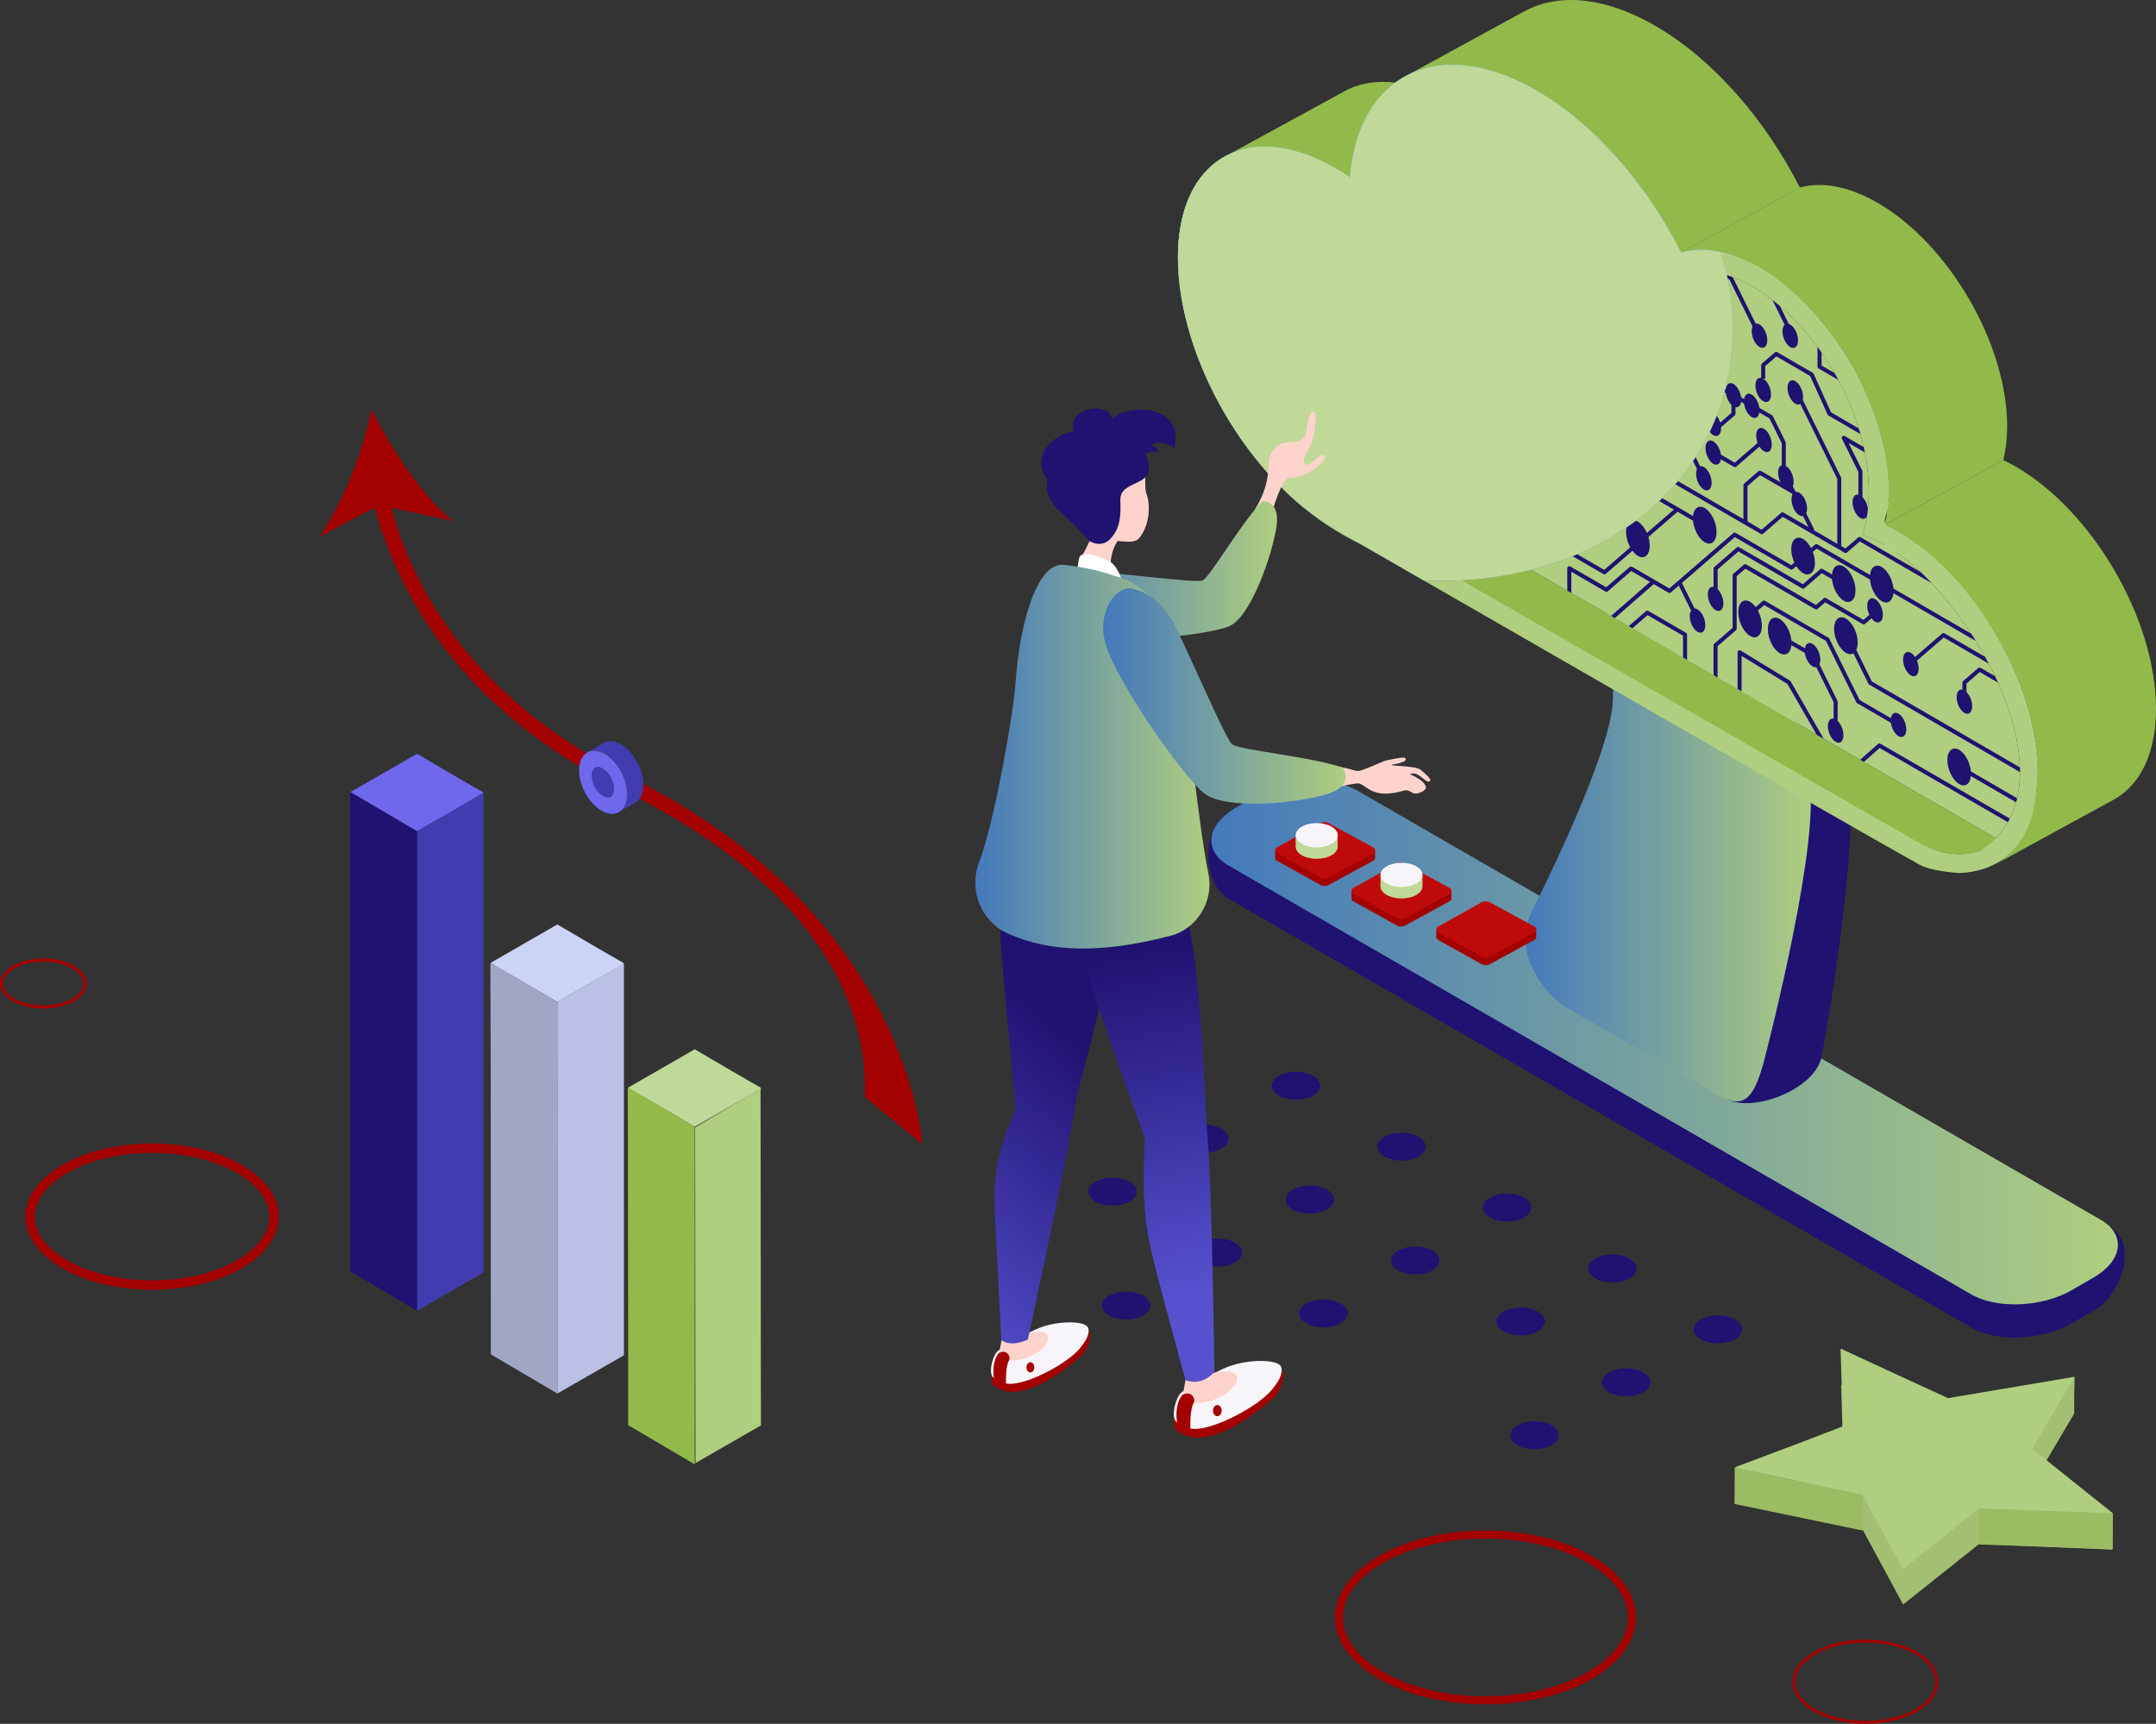<svg xmlns="http://www.w3.org/2000/svg" xmlns:xlink="http://www.w3.org/1999/xlink" id="Layer_2" viewBox="0 0 656.41 524.82"><rect x="0" y="0" width="656.41" height="524.82" fill="#333333" stroke="none"/><defs><style>.cls-1{fill:url(#linear-gradient-2);}.cls-2{fill:#e5ffff;}.cls-3{fill:#fff;}.cls-4{fill:#1f1271;}.cls-5{fill:#f93904;}.cls-6{fill:#c0d898;}.cls-7{fill:url(#linear-gradient-6);}.cls-8{isolation:isolate;}.cls-9{fill:#423cb1;}.cls-10{fill:url(#_Безымянный_градиент_81);}.cls-11{fill:#91ba4a;}.cls-12{fill:#9cbc64;}.cls-13{fill:url(#_Безымянный_градиент_81-2);}.cls-14{fill:#f7f5fa;}.cls-15{fill:#a1a6c4;}.cls-16{fill:#a30000;}.cls-17{fill:url(#linear-gradient-5);}.cls-18{fill:#afce7f;}.cls-19{clip-path:url(#clippath);}.cls-20{fill:#bbc1e4;}.cls-21{fill:#ccd4f5;}.cls-22{fill:#6f67ec;}.cls-23{fill:none;}.cls-24{fill:url(#linear-gradient-7);}.cls-25{fill:#bf0a0a;}.cls-26{fill:url(#_Безымянный_градиент_81-3);}.cls-27{fill:#a3bf71;}.cls-28{fill:url(#linear-gradient-3);}.cls-29{fill:#fdd3cc;}.cls-30{fill:url(#linear-gradient);}.cls-31{fill:url(#_Безымянный_градиент_42);}.cls-32{fill:url(#linear-gradient-4);}</style><linearGradient id="linear-gradient" x1="368.8" y1="317.44" x2="644.8" y2="317.44" gradientUnits="userSpaceOnUse"><stop offset="0" stop-color="#4479bc"></stop><stop offset="1" stop-color="#afce7f"></stop></linearGradient><linearGradient id="linear-gradient-2" x1="464.43" y1="223.75" x2="551.3" y2="223.75" xlink:href="#linear-gradient"></linearGradient><linearGradient id="_&#x411;&#x435;&#x437;&#x44B;&#x43C;&#x44F;&#x43D;&#x43D;&#x44B;&#x439;_&#x433;&#x440;&#x430;&#x434;&#x438;&#x435;&#x43D;&#x442;_81" x1="-2772.49" y1="23.5" x2="-2772.48" y2="23.49" gradientTransform="translate(-2345.12) rotate(-180) scale(1 -1)" gradientUnits="userSpaceOnUse"><stop offset="0" stop-color="#4065a8"></stop><stop offset="1" stop-color="#284075"></stop></linearGradient><linearGradient id="_&#x411;&#x435;&#x437;&#x44B;&#x43C;&#x44F;&#x43D;&#x43D;&#x44B;&#x439;_&#x433;&#x440;&#x430;&#x434;&#x438;&#x435;&#x43D;&#x442;_81-2" x1="-2930.2" y1="73.16" x2="-2927.83" y2="69.05" xlink:href="#_&#x411;&#x435;&#x437;&#x44B;&#x43C;&#x44F;&#x43D;&#x43D;&#x44B;&#x439;_&#x433;&#x440;&#x430;&#x434;&#x438;&#x435;&#x43D;&#x442;_81"></linearGradient><linearGradient id="_&#x411;&#x435;&#x437;&#x44B;&#x43C;&#x44F;&#x43D;&#x43D;&#x44B;&#x439;_&#x433;&#x440;&#x430;&#x434;&#x438;&#x435;&#x43D;&#x442;_81-3" x1="373.79" y1="54.13" x2="372.38" y2="55.14" gradientTransform="matrix(1, 0, 0, 1, 0, 0)" xlink:href="#_&#x411;&#x435;&#x437;&#x44B;&#x43C;&#x44F;&#x43D;&#x43D;&#x44B;&#x439;_&#x433;&#x440;&#x430;&#x434;&#x438;&#x435;&#x43D;&#x442;_81"></linearGradient><clipPath id="clippath"><path class="cls-18" d="M607.65,255.16c-52.75-30.45-183.5-105.95-184.15-106.37-13.52-8.49-26.21-22.25-36-39.1-10.29-17.82-15.99-36.73-15.99-53.27,0-.18,.02-.34,.02-.5-1.48,1.54-2.75,3.39-3.8,5.53,7.33-15.51,26.35-14.32,48.16,2.89,1.41-69.37,68.36-35.01,92.45,18.44,34.02-7.97,69.37,46.21,58.69,80.23,25.14,6.49,64.34,67.84,40.61,92.14Z"></path></clipPath><linearGradient id="_&#x411;&#x435;&#x437;&#x44B;&#x43C;&#x44F;&#x43D;&#x43D;&#x44B;&#x439;_&#x433;&#x440;&#x430;&#x434;&#x438;&#x435;&#x43D;&#x442;_42" x1="429.48" y1="42.18" x2="472.18" y2="189.54" gradientUnits="userSpaceOnUse"><stop offset="0" stop-color="#60bae4"></stop><stop offset="1" stop-color="#4371b0"></stop></linearGradient><linearGradient id="linear-gradient-3" x1="317.74" y1="173.68" x2="388.81" y2="173.68" xlink:href="#linear-gradient"></linearGradient><linearGradient id="linear-gradient-4" x1="283.04" y1="291.23" x2="338.43" y2="207.18" gradientTransform="translate(12.7 73.23) rotate(6.15)" gradientUnits="userSpaceOnUse"><stop offset="0" stop-color="#5751cf"></stop><stop offset="1" stop-color="#1f1271"></stop></linearGradient><linearGradient id="linear-gradient-5" x1="324.96" y1="528.59" x2="320.21" y2="422.95" gradientTransform="translate(-27.11 -87.22) rotate(-7.61)" xlink:href="#linear-gradient-4"></linearGradient><linearGradient id="linear-gradient-6" x1="296.93" y1="230.36" x2="368.25" y2="230.36" xlink:href="#linear-gradient"></linearGradient><linearGradient id="linear-gradient-7" x1="335.87" y1="211.89" x2="409.72" y2="211.89" xlink:href="#linear-gradient"></linearGradient></defs><g id="Layer_1-2"><g><g><path class="cls-4" d="M337.67,394.46c2.88-1.66,7.55-1.66,10.43,0,2.88,1.66,2.88,4.36,0,6.02-2.88,1.66-7.55,1.66-10.43,0-2.88-1.66-2.88-4.36,0-6.02Z"></path><path class="cls-4" d="M305.55,375.91c2.88-1.66,7.55-1.66,10.43,0,2.88,1.66,2.88,4.36,0,6.02-2.88,1.66-7.55,1.66-10.43,0-2.88-1.66-2.88-4.36,0-6.02Z"></path><path class="cls-4" d="M461.96,433.96c2.88-1.66,7.55-1.66,10.43,0,2.88,1.66,2.88,4.36,0,6.02-2.88,1.66-7.55,1.66-10.43,0-2.88-1.66-2.88-4.36,0-6.02Z"></path><path class="cls-4" d="M397.72,396.87c2.88-1.66,7.55-1.66,10.43,0,2.88,1.66,2.88,4.36,0,6.02-2.88,1.66-7.55,1.66-10.43,0-2.88-1.66-2.88-4.36,0-6.02Z"></path><path class="cls-4" d="M365.6,378.33c2.88-1.66,7.55-1.66,10.43,0,2.88,1.66,2.88,4.36,0,6.02-2.88,1.66-7.55,1.66-10.43,0-2.88-1.66-2.88-4.36,0-6.02Z"></path><path class="cls-4" d="M333.49,359.79c2.88-1.66,7.55-1.66,10.43,0,2.88,1.66,2.88,4.36,0,6.02-2.88,1.66-7.55,1.66-10.43,0-2.88-1.66-2.88-4.36,0-6.02Z"></path><path class="cls-4" d="M489.89,417.83c2.88-1.66,7.55-1.66,10.43,0,2.88,1.66,2.88,4.36,0,6.02-2.88,1.66-7.55,1.66-10.43,0-2.88-1.66-2.88-4.36,0-6.02Z"></path><path class="cls-4" d="M457.77,399.29c2.88-1.66,7.55-1.66,10.43,0,2.88,1.66,2.88,4.36,0,6.02-2.88,1.66-7.55,1.66-10.43,0-2.88-1.66-2.88-4.36,0-6.02Z"></path><path class="cls-4" d="M425.66,380.75c2.88-1.66,7.55-1.66,10.43,0,2.88,1.66,2.88,4.36,0,6.02-2.88,1.66-7.55,1.66-10.43,0-2.88-1.66-2.88-4.36,0-6.02Z"></path><path class="cls-4" d="M393.54,362.2c2.88-1.66,7.55-1.66,10.43,0,2.88,1.66,2.88,4.36,0,6.02-2.88,1.66-7.55,1.66-10.43,0-2.88-1.66-2.88-4.36,0-6.02Z"></path><path class="cls-4" d="M361.42,343.66c2.88-1.66,7.55-1.66,10.43,0,2.88,1.66,2.88,4.36,0,6.02-2.88,1.66-7.55,1.66-10.43,0-2.88-1.66-2.88-4.36,0-6.02Z"></path><path class="cls-4" d="M517.82,401.71c2.88-1.66,7.55-1.66,10.43,0,2.88,1.66,2.88,4.36,0,6.02-2.88,1.66-7.55,1.66-10.43,0-2.88-1.66-2.88-4.36,0-6.02Z"></path><path class="cls-4" d="M485.7,383.16c2.88-1.66,7.55-1.66,10.43,0,2.88,1.66,2.88,4.36,0,6.02-2.88,1.66-7.55,1.66-10.43,0-2.88-1.66-2.88-4.36,0-6.02Z"></path><path class="cls-4" d="M453.59,364.62c2.88-1.66,7.55-1.66,10.43,0,2.88,1.66,2.88,4.36,0,6.02-2.88,1.66-7.55,1.66-10.43,0-2.88-1.66-2.88-4.36,0-6.02Z"></path><path class="cls-4" d="M421.47,346.08c2.88-1.66,7.55-1.66,10.43,0,2.88,1.66,2.88,4.36,0,6.02-2.88,1.66-7.55,1.66-10.43,0-2.88-1.66-2.88-4.36,0-6.02Z"></path><path class="cls-4" d="M389.35,327.53c2.88-1.66,7.55-1.66,10.43,0,2.88,1.66,2.88,4.36,0,6.02-2.88,1.66-7.55,1.66-10.43,0-2.88-1.66-2.88-4.36,0-6.02Z"></path></g><g><path class="cls-16" d="M484.65,473.72c-8.95-5.17-20.67-7.75-32.4-7.75v2.44h0c11.82,0,22.89,2.64,31.18,7.42,7.87,4.54,12.2,10.44,12.2,16.59s-4.33,12.05-12.2,16.59c-8.29,4.79-19.36,7.42-31.18,7.42s-22.89-2.64-31.18-7.42c-7.87-4.54-12.2-10.44-12.2-16.59s4.33-12.05,12.2-16.59c8.29-4.79,19.36-7.42,31.18-7.42v-2.44s0,0,0,0c-11.73,0-23.46,2.58-32.4,7.75-17.9,10.33-17.9,27.08,0,37.41,8.95,5.17,20.67,7.75,32.4,7.75s23.46-2.58,32.4-7.75c17.9-10.33,17.9-27.08,0-37.41Z"></path><path class="cls-16" d="M583.66,502.92c-4.34-2.51-10.02-3.76-15.71-3.76v.92c5.77,0,11.19,1.29,15.25,3.63,3.9,2.25,6.05,5.19,6.05,8.28s-2.15,6.02-6.05,8.28c-4.06,2.34-9.48,3.63-15.25,3.63s-11.19-1.29-15.25-3.63c-3.9-2.25-6.05-5.19-6.05-8.28s2.15-6.02,6.05-8.28c4.06-2.34,9.47-3.63,15.25-3.63v-.92s0,0,0,0c-5.68,0-11.37,1.25-15.71,3.76-8.68,5.01-8.68,13.13,0,18.14,4.34,2.5,10.02,3.76,15.71,3.76s11.37-1.25,15.71-3.76c8.68-5.01,8.68-13.13,0-18.14Z"></path></g><g><g><g><path class="cls-4" d="M600.17,404.18l-226.11-130.55c-7.8-4.5-8.73-21.29,.28-26.49l8.56,5.02c9-5.2,22.74-5.77,30.54-1.27l229.39,123.1c7.8,4.5,3.53,19.88-5.47,25.08l-6.65,3.84c-9,5.2-22.74,5.77-30.54,1.27Z"></path><path class="cls-30" d="M600.17,394.08l-226.11-130.55c-7.8-4.5-6.81-12.43,2.19-17.63l6.65-3.84c9-5.2,22.74-5.77,30.54-1.27l226.11,130.55c7.79,4.5,6.81,12.43-2.19,17.63l-6.65,3.84c-9,5.2-22.74,5.77-30.54,1.27Z"></path></g><g><path class="cls-4" d="M525.94,334.73l-32.04-25.92c-8.15-3.94-15.12-14.77-15.07-23.42,0,0,21.92-51.03,22.03-69.86,.13-21.8-21.06-92.68-21.06-92.68,.05-7.64,5.6-10.83,12.8-7.35l21.24,10.26c7.2,3.48,11.52,13.06,14.87,20.72,0,0,31,69.48,34.14,90.82,3.32,22.54-8.31,84.69-8.31,84.69-2.28,9.7-20.46,16.68-28.61,12.74Z"></path><path class="cls-1" d="M523.38,333.55l-46.21-26.68c-4.84-2.8-9.04-8.18-11.38-13.92-2.08-5.11-1.7-10.9,.77-15.84,6.61-13.24,23.21-47.74,24.41-62.75,1.55-19.52-11.14-79.8-13.74-91.86-.44-2.04-.36-4.19,.49-6.09,2.01-4.48,6.82-5.62,12.36-2.42l20.43,11.79c6.58,3.8,9.31,10.21,12.66,19.34,.29,.78,.78,2.79,1.06,3.57,3.33,9.31,25.52,72.02,26.97,91.91,1.66,22.72-14.5,83.85-14.5,83.85-2.75,9.19-5.47,13.62-13.31,9.09Z"></path></g></g><path class="cls-16" d="M467.72,283.34h-2.4l-11.66-6.34c-.83-.45-1.83-.45-2.66,.01l-11.35,6.33h-2.35v1.95h0c.01,.33,.18,.66,.52,.84l13.18,7.35c.82,.46,1.83,.46,2.66,.01l13.53-7.36c.34-.18,.51-.51,.53-.85h0v-1.95Z"></path><path class="cls-25" d="M437.83,283.89l4.86,2.71,8.31,4.64c.82,.46,1.83,.46,2.66,.01l8.72-4.74,3.8-2.07,1.01-.55c.71-.39,.71-1.4,0-1.79l-13.53-7.36c-.83-.45-1.83-.45-2.66,.01l-8.57,4.78-4.61,2.57c-.69,.39-.69,1.39,0,1.77Z"></path><path class="cls-16" d="M441.91,271.58h-2.4l-11.66-6.34c-.83-.45-1.83-.45-2.66,.01l-11.35,6.33h-2.35v1.95h0c.01,.33,.18,.66,.52,.84l13.18,7.35c.82,.46,1.83,.46,2.66,.01l13.53-7.36c.34-.18,.51-.51,.53-.85h0v-1.95Z"></path><path class="cls-25" d="M412.01,272.14l4.86,2.71,8.31,4.64c.82,.46,1.83,.46,2.66,.01l8.72-4.74,3.8-2.07,1.01-.55c.71-.39,.71-1.4,0-1.79l-13.53-7.36c-.83-.45-1.83-.45-2.66,.01l-8.57,4.78-4.61,2.57c-.69,.39-.69,1.39,0,1.77Z"></path><path class="cls-16" d="M418.66,259.24h-2.4l-11.66-6.34c-.83-.45-1.83-.45-2.66,.01l-11.35,6.33h-2.35v1.95h0c.01,.33,.18,.66,.52,.84l13.18,7.35c.82,.46,1.83,.46,2.66,.01l13.53-7.36c.34-.18,.51-.51,.53-.85h0v-1.95Z"></path><path class="cls-25" d="M388.77,259.79l4.86,2.71,8.31,4.64c.82,.46,1.83,.46,2.66,.01l8.72-4.74,3.8-2.07,1.01-.55c.71-.39,.71-1.4,0-1.79l-13.53-7.36c-.83-.45-1.83-.45-2.66,.01l-8.57,4.78-4.61,2.57c-.69,.39-.69,1.39,0,1.77Z"></path></g><g><path class="cls-11" d="M421.18,24.92c-4.01,0-7.7,.81-10.96,2.38l-36.15,19.74c1.96-.95,4.08-1.62,6.33-2,1.5-.26,3.06-.39,4.66-.39,6.47,0,13.77,2.11,21.5,6.58,1.5,.86,2.95,1.8,4.41,2.78,1.16-13.4,6.2-23.26,13.87-28.86-1.24-.16-2.47-.22-3.66-.22Z"></path><path class="cls-11" d="M656.41,215.79c0-27.1-19.15-60.14-42.78-73.78-1.24-.72-2.49-1.36-3.71-1.94l-36.13,19.74c1.22,.57,2.45,1.21,3.71,1.93,23.63,13.65,42.79,46.68,42.79,73.79,0,13.73-4.91,23.3-12.83,27.63l36.38-19.87s.07-.04,.1-.06l.28-.17h-.02c7.55-4.49,12.21-13.91,12.21-27.28Z"></path><path class="cls-11" d="M503.92,7.84C494.72,2.52,486.02,0,478.32,0c-5.36,0-10.24,1.22-14.47,3.57h0s-.13,.07-.13,.07c-.13,.08-.26,.15-.4,.22l-35.14,19.2c.22-.12,.45-.23,.68-.35,3.95-1.96,8.43-2.98,13.31-2.98,2.77,0,5.68,.33,8.69,1,5.36,1.17,11.05,3.44,16.95,6.84,17.73,10.24,33.57,28.67,44.05,49.28l36.13-19.73c-10.47-20.61-26.32-39.03-44.05-49.28Z"></path><path class="cls-10" d="M427.13,23.62h0c.16-.09,.31-.18,.47-.26l-.48,.26Z"></path><path class="cls-11" d="M571.62,61.73c-6.37-3.67-12.38-5.42-17.7-5.42-2.1,0-4.09,.27-5.95,.8l-36.13,19.73c1.86-.53,3.84-.79,5.93-.79,5.33,0,11.34,1.74,17.71,5.42,1.79,1.03,3.56,2.2,5.29,3.45,19.29,14.1,34.18,41.66,34.18,64.61,0,3.78-.41,7.2-1.16,10.28l36.13-19.74c.76-3.07,1.17-6.5,1.17-10.27,0-25.01-17.66-55.48-39.46-68.06Z"></path><path class="cls-13" d="M582.11,69.4c1.21,1.09,2.41,2.23,3.58,3.41-1.16-1.18-2.35-2.32-3.58-3.41Z"></path><path class="cls-2" d="M372.08,48.13l1.99-1.09c-.69,.32-1.35,.69-1.99,1.09Z"></path><path class="cls-26" d="M373.48,54.18c-.69,.53-1.34,1.12-1.96,1.76h0c.6-.66,1.25-1.23,1.96-1.76Z"></path><path class="cls-11" d="M423.49,148.8c-13.52-8.49-26.21-22.25-36-39.1-10.29-17.82-15.99-36.73-15.99-53.27,0-.18,.02-.33,.02-.49-4.62,4.77-7.14,12.51-7.14,22.6,0,13.7,4.72,29.36,13.26,44.13,8.1,13.94,18.63,25.32,29.83,32.38,.65,.39,174.65,100.84,175.48,101.26,1.27,.65,2.55,1.2,3.8,1.67,3.52,1.33,6.86,2.06,9.95,2.06,5.26,0,9.51-2.06,12.5-5.86-.36,.44-.73,.86-1.12,1.25-52.47-30.3-183.94-106.21-184.6-106.62Z"></path><g><path class="cls-2" d="M577.5,168.17c-1.26-.72-2.49-1.36-3.72-1.94,.46-1.85,.77-3.85,.96-5.96,.91,.45,1.82,.93,2.76,1.46,23.62,13.65,42.78,46.68,42.78,73.79,0,1.08-.04,2.13-.1,3.16-1.44-26.45-20-57.42-42.68-70.52Z"></path><path class="cls-2" d="M540.77,91.35c-1.72-1.26-3.49-2.42-5.28-3.45-8.88-5.12-17.06-6.49-23.65-4.62-10.47-20.6-26.32-39.03-44.05-49.28-5.9-3.4-11.59-5.66-16.94-6.84-8.31-1.85-15.8-1.1-22,1.98-9.92,4.88-16.53,15.69-17.88,31.3-1.45-.98-2.91-1.92-4.41-2.78-9.65-5.57-18.64-7.48-26.16-6.19-12.38,2.11-20.79,12.92-21.68,30.37-.06-1.1-.09-2.2-.09-3.29,0-19.31,8.66-31.28,21.77-33.51,7.52-1.3,16.51,.61,26.16,6.18,1.49,.86,2.95,1.8,4.41,2.78,1.35-15.61,7.96-26.41,17.88-31.3,6.2-3.08,13.69-3.83,22-1.98,5.35,1.18,11.05,3.43,16.94,6.83,17.73,10.24,33.58,28.68,44.05,49.28,6.59-1.87,14.77-.5,23.65,4.62,1.79,1.04,3.56,2.19,5.28,3.45,19.29,14.1,34.18,41.65,34.18,64.6,0,1.08-.04,2.13-.11,3.16-1.31-22.25-15.69-47.9-34.07-61.33Z"></path></g><g><path class="cls-5" d="M583.93,256.37s0,0,0,0c.05,.02,.09,.05,.13,.07-.08-.05-.13-.08-.13-.08Z"></path><path class="cls-18" d="M575.01,160.4c-2.95-1.59,.65-4.82-.13-8.11,.34-9.7-1.14-16.8-4.37-26.23-8.06-21.99-29.05-49.81-52.82-49.81-1.94,0-3.89,.18-5.86,.57-11.86-22.48-27.41-41.13-49.04-51.9-6.85-3.38-13.81-5.12-20.31-5.12-16.18,0-29.56,10.8-31.5,34.21-7.94-5.65-18.16-9.39-26.21-9.39-1.56,0-3.03,.14-4.39,.43-41.36,8.42-20.21,94.83,34,120.69,31.25,18.01,145.99,84.05,167.05,95.85,2.41,.87,2.83,3.27,15.08,4.21,43.16-1.89,22.4-83.49-21.5-105.4Zm28.12,98.45c-2.21,.85-4.42,1.18-6.52,1.18-6.95,0-12.63-3.59-12.68-3.66-23-13-175.81-100.95-176.44-101.33-20.25-12.4-39.07-41.75-42.4-67.12-2.96-25.07,5.56-37.37,19.72-37.37,8.69,0,19.5,4.63,31.08,13.78,.56-27.71,11.59-38.87,26.15-38.87,21.91,0,51.83,25.22,66.32,57.33,2.28-.54,4.57-.79,6.85-.79,31.69,0,61.8,49.27,51.83,81.01,26.55,6.86,68.72,74.8,36.09,95.83Z"></path></g><g><path class="cls-18" d="M607.65,255.16c-52.75-30.45-183.5-105.95-184.15-106.37-13.52-8.49-26.21-22.25-36-39.1-10.29-17.82-15.99-36.73-15.99-53.27,0-.18,.02-.34,.02-.5-1.48,1.54-2.75,3.39-3.8,5.53,7.33-15.51,26.35-14.32,48.16,2.89,1.41-69.37,68.36-35.01,92.45,18.44,34.02-7.97,69.37,46.21,58.69,80.23,25.14,6.49,64.34,67.84,40.61,92.14Z"></path><g class="cls-19"><g><path class="cls-4" d="M572.41,123.05l-18.74-10.88c-.19-.11-.31-.31-.31-.53v-12.69h1.23v12.33l18.43,10.7-.61,1.06Z"></path><path class="cls-4" d="M556.35,98.28c0,1.89-1.06,2.81-2.37,2.05-1.31-.76-2.37-2.91-2.37-4.8s1.06-2.81,2.37-2.05c1.31,.76,2.37,2.91,2.37,4.8Z"></path><path class="cls-4" d="M579.63,165.05c0,1.89-1.06,2.81-2.37,2.05-1.31-.76-2.37-2.91-2.37-4.81s1.06-2.81,2.37-2.05c1.31,.76,2.37,2.91,2.37,4.8Z"></path><path class="cls-4" d="M600.45,214.99c0,1.89-1.06,2.81-2.37,2.05-1.31-.76-2.37-2.91-2.37-4.8s1.06-2.81,2.37-2.05c1.31,.76,2.37,2.91,2.37,4.81Z"></path><path class="cls-4" d="M568.76,155.65c0,1.89-1.06,2.81-2.37,2.05-1.31-.76-2.37-2.91-2.37-4.81s1.06-2.81,2.37-2.05c1.31,.76,2.37,2.91,2.37,4.8Z"></path><path class="cls-4" d="M548.96,120.85c0,1.89-1.06,2.81-2.37,2.05-1.31-.76-2.37-2.91-2.37-4.81s1.06-2.81,2.37-2.05c1.31,.76,2.37,2.91,2.37,4.81Z"></path><path class="cls-4" d="M539.19,120.09c0,1.89-1.06,2.81-2.37,2.05-1.31-.76-2.37-2.91-2.37-4.8s1.06-2.81,2.37-2.05c1.31,.76,2.37,2.91,2.37,4.8Z"></path><path class="cls-4" d="M530.14,121.7c0,1.89-1.06,2.81-2.37,2.05-1.3-.76-2.37-2.91-2.37-4.8s1.07-2.81,2.37-2.05c1.31,.76,2.37,2.91,2.37,4.8Z"></path><path class="cls-4" d="M524.7,118.54c0,1.89-1.06,2.81-2.37,2.05-1.31-.76-2.37-2.91-2.37-4.8s1.07-2.81,2.37-2.05c1.31,.76,2.37,2.91,2.37,4.8Z"></path><path class="cls-4" d="M561.25,223.81c0,1.9-1.06,2.81-2.37,2.05-1.31-.76-2.37-2.91-2.37-4.8s1.06-2.81,2.37-2.05c1.31,.76,2.37,2.91,2.37,4.8Z"></path><path class="cls-4" d="M535.69,124.92c0,1.89-1.06,2.81-2.37,2.05-1.31-.76-2.37-2.91-2.37-4.81s1.06-2.81,2.37-2.05c1.31,.76,2.37,2.91,2.37,4.81Z"></path><path class="cls-4" d="M539.42,135.34c0,1.9-1.06,2.81-2.37,2.05-1.31-.76-2.37-2.91-2.37-4.8s1.06-2.81,2.37-2.05c1.31,.76,2.37,2.91,2.37,4.8Z"></path><path class="cls-4" d="M524,139.16c0,1.89-1.06,2.81-2.37,2.05-1.31-.76-2.37-2.91-2.37-4.8s1.06-2.81,2.37-2.05c1.31,.76,2.37,2.91,2.37,4.8Z"></path><path class="cls-4" d="M521.13,146.99c0,1.89-1.06,2.81-2.37,2.05-1.31-.76-2.37-2.91-2.37-4.8s1.06-2.81,2.37-2.05c1.31,.76,2.37,2.91,2.37,4.8Z"></path><path class="cls-4" d="M522.62,161.97c0,2.87-1.61,4.27-3.6,3.11-1.98-1.15-3.6-4.42-3.6-7.29s1.61-4.26,3.6-3.11c1.99,1.15,3.6,4.42,3.6,7.29Z"></path><path class="cls-4" d="M484.99,162.29c0,2.87-1.61,4.27-3.6,3.11-1.99-1.15-3.59-4.42-3.59-7.29s1.61-4.27,3.59-3.11c1.99,1.15,3.6,4.41,3.6,7.29Z"></path><path class="cls-4" d="M502.27,166.12c0,2.87-1.61,4.27-3.6,3.11-1.99-1.15-3.6-4.42-3.6-7.29s1.61-4.26,3.6-3.11c1.98,1.15,3.6,4.42,3.6,7.29Z"></path><path class="cls-4" d="M576.5,179.91c0,2.87-1.61,4.26-3.6,3.11-1.99-1.15-3.6-4.42-3.6-7.29s1.61-4.26,3.6-3.11c1.99,1.15,3.6,4.42,3.6,7.29Z"></path><path class="cls-4" d="M600.09,235.59c0,2.87-1.61,4.27-3.6,3.11-1.98-1.15-3.6-4.42-3.6-7.29s1.61-4.27,3.6-3.11c1.99,1.15,3.6,4.42,3.6,7.29Z"></path><path class="cls-4" d="M565.6,195.63c0,2.87-1.62,4.27-3.6,3.11-1.99-1.15-3.6-4.41-3.6-7.29s1.61-4.26,3.6-3.11c1.99,1.15,3.6,4.42,3.6,7.29Z"></path><path class="cls-4" d="M536.42,190.51c0,2.87-1.61,4.26-3.59,3.11-1.99-1.15-3.6-4.42-3.6-7.29s1.61-4.27,3.6-3.11c1.98,1.15,3.59,4.42,3.59,7.29Z"></path><path class="cls-4" d="M545.44,195.74c0,2.87-1.61,4.27-3.6,3.11-1.98-1.16-3.6-4.42-3.6-7.29s1.62-4.27,3.6-3.11c1.98,1.15,3.6,4.42,3.6,7.29Z"></path><path class="cls-4" d="M552.56,171.38c0,2.87-1.62,4.26-3.6,3.11-1.99-1.15-3.6-4.42-3.6-7.29s1.61-4.26,3.6-3.11c1.98,1.15,3.6,4.42,3.6,7.29Z"></path><path class="cls-4" d="M564.92,179.76c0,2.87-1.61,4.27-3.59,3.11-1.99-1.15-3.6-4.42-3.6-7.29s1.61-4.27,3.6-3.11c1.98,1.15,3.59,4.42,3.59,7.29Z"></path><path class="cls-4" d="M492.63,200.57c0,2.87-1.61,4.26-3.6,3.11-1.99-1.15-3.6-4.42-3.6-7.29s1.61-4.27,3.6-3.11c1.98,1.15,3.6,4.41,3.6,7.29Z"></path><path class="cls-4" d="M519.2,190.31c0,1.89-1.06,2.81-2.38,2.05-1.3-.76-2.37-2.91-2.37-4.8s1.07-2.81,2.37-2.05c1.32,.76,2.38,2.91,2.38,4.81Z"></path><path class="cls-4" d="M524,130.43c0,1.89-1.06,2.81-2.37,2.05-1.31-.76-2.37-2.91-2.37-4.81s1.06-2.81,2.37-2.05c1.31,.76,2.37,2.91,2.37,4.81Z"></path><path class="cls-4" d="M524.7,183.7c0,1.89-1.06,2.81-2.37,2.05-1.31-.76-2.37-2.91-2.37-4.8s1.07-2.81,2.37-2.06c1.31,.76,2.37,2.92,2.37,4.81Z"></path><path class="cls-4" d="M580.38,222.07c0,1.89-1.06,2.81-2.37,2.05-1.31-.76-2.37-2.91-2.37-4.8s1.06-2.81,2.37-2.05c1.31,.76,2.37,2.91,2.37,4.81Z"></path><path class="cls-4" d="M573.25,187.19c0,1.9-1.07,2.81-2.38,2.05-1.31-.76-2.37-2.91-2.37-4.8s1.07-2.81,2.37-2.05c1.31,.76,2.38,2.91,2.38,4.8Z"></path><path class="cls-4" d="M584.15,203.57c0,1.89-1.07,2.81-2.37,2.05-1.31-.76-2.37-2.91-2.37-4.81s1.06-2.81,2.37-2.05c1.31,.76,2.37,2.91,2.37,4.81Z"></path><path class="cls-4" d="M554.21,200.83c0,1.89-1.06,2.81-2.38,2.05-1.31-.76-2.37-2.91-2.37-4.81s1.06-2.81,2.37-2.05c1.31,.76,2.38,2.91,2.38,4.81Z"></path><path class="cls-4" d="M547.43,103.62c0,1.89-1.06,2.81-2.37,2.05-1.31-.76-2.37-2.91-2.37-4.8s1.06-2.81,2.37-2.05c1.31,.76,2.37,2.91,2.37,4.81Z"></path><path class="cls-4" d="M538.06,103.58c0,1.89-1.06,2.81-2.37,2.05-1.31-.76-2.37-2.91-2.37-4.81s1.06-2.81,2.37-2.05c1.31,.76,2.37,2.91,2.37,4.81Z"></path><path class="cls-4" d="M588.46,144.94l-31.79-18.45c-.11-.07-.2-.16-.25-.28l-5.3-11.74-10.28-5.97-3.41,2.95v3.83h-1.23v-4.11c0-.18,.08-.35,.22-.46l3.95-3.42c.2-.17,.49-.2,.71-.07l10.83,6.29c.12,.06,.2,.16,.26,.28l5.29,11.74,31.61,18.35-.61,1.07Z"></path><path class="cls-4" d="M544.21,100.63l-6-12.17-22.37-12.98,.62-1.06,22.54,13.08c.1,.06,.19,.15,.24,.26l6.09,12.33-1.11,.54Z"></path><path class="cls-4" d="M534.01,100.25l-7.47-15.13-12.02-6.97,.62-1.07,12.18,7.07c.11,.06,.19,.15,.24,.26l7.55,15.3-1.1,.54Z"></path><path class="cls-4" d="M532.03,159.12h-1.23v-11.43c0-.18,.08-.35,.21-.46l4.39-3.79c.2-.17,.48-.2,.71-.07l10.49,6.09-.61,1.06-10.12-5.87-3.84,3.32v11.15Z"></path><path class="cls-4" d="M567.04,152.81h-1.23v-9.11l-5-10.12c-.12-.24-.07-.54,.13-.72,.2-.18,.49-.21,.73-.08l23.65,13.72-.62,1.06-21.88-12.7,4.16,8.43c.04,.09,.06,.18,.06,.27v9.26Z"></path><path class="cls-4" d="M598.69,211.73h-1.23v-3.9c0-.18,.07-.35,.21-.47l4.6-3.98c.2-.17,.48-.2,.71-.07l10.32,5.99-.62,1.06-9.93-5.77-4.05,3.51v3.62Z"></path><path class="cls-4" d="M604.35,186.97l-38.13-22.13-3.9,3.37c-.19,.17-.48,.2-.71,.07l-18.86-10.94-5.94,5.14c-.2,.17-.49,.2-.71,.07l-54.08-31.38,.62-1.06,53.7,31.16,5.94-5.14c.2-.17,.49-.2,.71-.07l18.86,10.94,3.9-3.37c.2-.17,.49-.2,.71-.07l38.51,22.35-.62,1.06Z"></path><path class="cls-4" d="M560.6,166.62h-1.23v-20.83l-11.68-23.66,1.1-.55,11.74,23.79c.04,.09,.06,.18,.06,.27v20.97Z"></path><path class="cls-4" d="M522.94,114.59h-1.23v-6.09l-6.85-13.87,1.11-.55,6.91,14c.04,.09,.06,.18,.06,.27v6.23Z"></path><path class="cls-4" d="M559.49,219.87h-1.23v-6.09l-6.85-13.87,1.1-.54,6.91,13.99c.04,.08,.06,.18,.06,.27v6.23Z"></path><path class="cls-4" d="M551.28,161.83l-8.74-17.72c-.04-.09-.06-.18-.06-.27v-8.86l-3.75-7.59-29.88-17.34,.61-1.06,30.05,17.44c.1,.06,.19,.15,.24,.26l3.89,7.89c.04,.09,.06,.18,.06,.27v8.86l8.69,17.59-1.11,.54Z"></path><path class="cls-4" d="M528.22,142.22c-.11,0-.22-.03-.31-.08l-5.99-3.47,.62-1.07,5.61,3.26,8.5-7.36,.8,.93-8.84,7.64c-.12,.1-.26,.15-.4,.15Z"></path><path class="cls-4" d="M523.01,130.9l-.8-.93,4.94-4.27v-5.03h1.23v5.31c0,.18-.08,.35-.22,.47l-5.15,4.45Z"></path><rect class="cls-4" x="510.17" y="113.67" width="1.23" height="31.63" transform="translate(-4.55 239.48) rotate(-26.27)"></rect><rect class="cls-4" x="513.02" y="176.86" width="1.23" height="10.22" transform="translate(-27.46 246.44) rotate(-26.3)"></rect><path class="cls-4" d="M516.58,159.18l-25.91-15.04-8.67,7.5v6.35h-1.23v-6.63c0-.18,.08-.35,.21-.47l9.21-7.97c.2-.17,.48-.2,.71-.07l26.29,15.26-.62,1.06Z"></path><path class="cls-4" d="M489.64,196.27h-1.23v-6.63c0-.18,.08-.35,.21-.46l14.63-12.79,.81,.93-14.42,12.6v6.35Z"></path><path class="cls-4" d="M488.48,174.86c-.11,0-.22-.03-.31-.08l-13.9-8.07-5.74,4.97-.8-.93,6.07-5.25c.2-.17,.48-.2,.71-.07l13.9,8.07,22.03-19.06,.8,.93-22.36,19.35c-.11,.1-.26,.15-.4,.15Z"></path><path class="cls-4" d="M606.74,198.17l-53.67-31.15-7.23,6.26c-.19,.17-.48,.2-.71,.07l-16.94-9.83-19.48,16.85c-.19,.18-.48,.2-.71,.07l-11.36-6.6-7.14,6.18c-.2,.17-.49,.2-.71,.07l-10.39-6.03v8.88h-1.23v-9.95c0-.22,.12-.42,.31-.53,.2-.11,.43-.11,.62,0l10.93,6.34,7.14-6.18c.2-.17,.49-.2,.71-.07l11.36,6.6,19.48-16.85c.19-.17,.48-.2,.71-.07l16.94,9.83,7.23-6.26c.2-.17,.49-.19,.71-.06l54.05,31.37-.62,1.06Z"></path><path class="cls-4" d="M522.94,179.8h-1.23v-6.74c0-.18,.08-.35,.22-.46l6.86-5.93c.2-.17,.49-.2,.71-.06l19.39,11.25,5.28-4.56c.2-.17,.49-.2,.71-.07l5.82,3.38-.62,1.06-5.44-3.16-5.28,4.56c-.2,.17-.48,.2-.71,.07l-19.39-11.25-6.31,5.46v6.46Z"></path><path class="cls-4" d="M522.94,212.89h-1.23v-16.46c0-.18,.08-.35,.22-.47l5.59-4.83v-15.99c0-.18,.08-.35,.21-.46l3.19-2.76c.2-.17,.49-.2,.71-.07l21.25,12.33,2.34-2.02c.2-.17,.48-.2,.71-.06l11.42,6.63,2.49-2.15,.8,.93-2.82,2.44c-.2,.17-.48,.2-.71,.06l-11.43-6.63-2.34,2.02c-.2,.17-.48,.2-.71,.06l-21.25-12.33-2.64,2.29v15.99c0,.18-.08,.35-.22,.47l-5.59,4.83v16.18Z"></path><path class="cls-4" d="M609.51,204.38l-17.74-10.29-9.78,8.46-.8-.93,10.11-8.74c.19-.17,.48-.2,.71-.07l18.12,10.51-.61,1.06Z"></path><polygon class="cls-4" points="617.85 246.61 597.92 235.04 598.53 233.98 618.47 245.54 617.85 246.61"></polygon><path class="cls-4" d="M621.28,238.71l-52.18-30.28c-.1-.06-.19-.15-.24-.26l-5.79-11.73,1.11-.54,5.71,11.56,52.01,30.19-.61,1.06Z"></path><path class="cls-4" d="M576.2,220.34l-10.79-6.26c-.11-.06-.19-.15-.24-.26l-9.23-18.69-18.82-10.92-2.14,1.85-.8-.93,2.46-2.13c.2-.17,.49-.2,.71-.07l19.36,11.24c.1,.06,.19,.15,.24,.26l9.22,18.69,10.63,6.17-.62,1.06Z"></path><rect class="cls-4" x="546.77" y="193.72" width="1.23" height="6.31" transform="translate(102.19 571.29) rotate(-59.85)"></rect><path class="cls-4" d="M616.59,253.36l-44.32-25.64-8.63,7.64-.82-.92,8.95-7.94c.2-.17,.49-.21,.72-.07l44.71,25.86-.61,1.07Z"></path><path class="cls-4" d="M513.64,202.19h-1.23v-8.65l-10.8-6.27-6.66,5.77-.81-.93,7-6.05c.2-.17,.48-.2,.71-.06l11.48,6.67c.19,.11,.31,.31,.31,.53v9Z"></path><path class="cls-4" d="M546.09,146.67c0,1.89-1.06,2.81-2.37,2.05-1.31-.76-2.37-2.91-2.37-4.81s1.06-2.81,2.37-2.05c1.31,.76,2.37,2.91,2.37,4.81Z"></path><path class="cls-4" d="M550.18,154.82c0,1.89-1.07,2.81-2.37,2.05-1.31-.76-2.37-2.91-2.37-4.81s1.06-2.81,2.37-2.05c1.31,.76,2.37,2.91,2.37,4.81Z"></path><path class="cls-4" d="M556.36,229.34l-12.16-21.11-13.95-8.54v11.66h-1.23v-12.76c0-.22,.12-.43,.32-.54,.19-.11,.43-.1,.62,.01l15.02,9.19c.08,.05,.16,.13,.21,.22l12.24,21.24-1.07,.61Z"></path></g></g></g><path class="cls-31" d="M521.86,128.53c-13.67,32.17-49,49.91-88.39,48.19-16.02-9.22-26.68-15.37-26.91-15.5-26.47-15.26-47.93-52.28-47.93-82.68,0-19.3,8.65-31.26,21.78-33.5,7.5-1.3,16.49,.6,26.16,6.17,1.48,.89,2.94,1.8,4.4,2.79,1.35-15.6,7.97-26.41,17.87-31.29,6.2-3.07,13.7-3.83,22.01-1.98,5.34,1.17,11.05,3.44,16.93,6.83,17.74,10.26,33.58,28.68,44.05,49.29,3.62-1.02,7.71-1.07,12.11-.08,5.24,17.25,4.92,35.25-2.08,51.76Z"></path><path class="cls-6" d="M523.96,76.77c-2.14-.48-4.2-.71-6.17-.71-2.1,0-4.09,.26-5.95,.78-6.1-11.98-13.99-23.22-23.04-32.51-6.47-6.74-13.58-12.47-21.01-16.77-5.88-3.37-11.58-5.66-16.92-6.81-3.02-.67-5.93-1-8.71-1-4.88,0-9.35,1.01-13.3,2.97-9.91,4.87-16.53,15.69-17.88,31.28-1.45-.98-2.93-1.89-4.4-2.78-7.73-4.46-15.01-6.57-21.46-6.57-1.62,0-3.19,.13-4.71,.39-13.11,2.24-21.76,14.19-21.76,33.5,0,30.4,21.47,67.42,47.93,82.69,.17,.1,6.42,3.69,16.48,9.47,3.12,1.82,6.64,3.84,10.43,6.03,1.75,.08,3.49,.11,5.23,.11,37.27,0,70.1-17.56,83.16-48.3,7.01-16.53,7.31-34.53,2.09-51.77Z"></path></g><g><path class="cls-29" d="M398.99,135.52c-1.3,2.94-2.77,4.72-1.77,5.66,1.42,1.33,4.71-3.34,5.88-2.61,2.15,1.34-5.9,7.14-10.38,6.89-3.33-.19-7.44,17.53-8.88,24.26-.31,1.44-1.67,2.39-3.13,2.19l-4.85-.66c-1.3-.18-2.07-1.56-1.52-2.75,.79-1.71,2.05-4.21,3.79-7.09,2.86-4.73,7.46-10.27,7.96-17.94,.14-2.16-.09-6.55,4.16-8.45,2-.89,6.5,.66,7.34-3.37,.71-3.46,1.12-7.01,2.63-6.12,.94,.55,.09,7.05-1.21,10Z"></path><path class="cls-28" d="M384.3,152.65s5.55-.6,4.33,7.72c-1.23,8.32-7.7,27.35-14.37,30.27-6.67,2.92-37.19,5.77-46.42,2.9-8.34-2.59-11.73-11.02-9.37-14.24,2.36-3.23,6.11-5.11,11.33-5.38,5.22-.27,34.12,3.76,36.34,2.79,2.22-.97,11.98-17.89,18.15-24.05Z"></path><g><g><g><path class="cls-16" d="M304.18,411.02c-1.41,1.38-3.2,9.03-1.93,10.43,.74,.81,1.76,1.29,2.78,1.69,8.46,3.23,21.49-8.04,23.66-9.92,1.98-1.71,3.99-5.51,2.9-7.89-.9-1.94-25.55,3.88-27.4,5.68Z"></path><path class="cls-14" d="M316.48,404.26c-3.16,1.22-11.4,5.8-12.82,7.17-1.51,1.46-2.68,6.37-1.41,7.77,.74,.81,2.66,1.55,3.7,1.9,4.11,1.37,15.46-3.9,21.1-8.85,1.97-1.72,5.27-5.75,4.18-8.12-.89-1.95-8.76-2.2-14.75,.13Z"></path></g><path class="cls-16" d="M313.7,414.73c-.66,0-1.19,.69-1.19,1.55s.53,1.55,1.19,1.55,1.19-.69,1.19-1.55-.53-1.55-1.19-1.55Z"></path><path class="cls-16" d="M304.1,411.95s-2.21,2.09-1.51,7.57c0,0,.95,1.58,3.68,1.79,0,0-.19-5.55,.99-7.24l.61-1.12-2.37-3.13-1.4,2.12Z"></path></g><path class="cls-29" d="M304.97,407.72c-.25,1.42-.47,2.86-.87,4.23,.7-.4,1.58-.58,2.32-.12,.73,.46,1.1,1.43,.84,2.25,2,.33,4.27-.24,6.13-1.03,5.24-2.23,6.16-5.24,5.68-6.32-1.54-3.39-12.62,1.26-14.09,1Z"></path></g><g><g><g><path class="cls-16" d="M360.11,423.64c-1.55,1.52-3.53,9.98-2.14,11.53,.81,.9,1.94,1.43,3.07,1.86,9.35,3.57,23.74-8.89,26.13-10.96,2.18-1.89,4.41-6.09,3.2-8.71-.99-2.15-28.22,4.29-30.27,6.28Z"></path><path class="cls-14" d="M373.69,416.17c-3.49,1.35-12.6,6.41-14.16,7.92-1.67,1.61-2.96,7.04-1.56,8.59,.81,.89,2.94,1.72,4.09,2.1,4.54,1.52,17.08-4.31,23.31-9.78,2.17-1.9,5.82-6.35,4.62-8.97-.99-2.15-9.68-2.43-16.29,.14Z"></path></g><path class="cls-16" d="M370.63,427.74c-.73,0-1.32,.76-1.32,1.71s.59,1.71,1.32,1.71,1.32-.76,1.32-1.71-.59-1.71-1.32-1.71Z"></path><path class="cls-16" d="M360.01,424.67s-2.44,2.31-1.67,8.36c0,0,1.04,1.75,4.07,1.98,0,0-.21-6.13,1.09-7.99l.67-1.23-2.62-3.46-1.55,2.35Z"></path></g><path class="cls-29" d="M360.97,419.99c-.28,1.57-.52,3.16-.96,4.68,.77-.44,1.75-.64,2.57-.14,.81,.5,1.21,1.58,.92,2.48,2.21,.37,4.72-.27,6.77-1.14,5.79-2.46,6.81-5.79,6.27-6.99-1.7-3.75-13.94,1.39-15.57,1.11Z"></path></g><path class="cls-32" d="M335.22,258.55c-6.96-7.51-14.73-7.24-17.42-5.63-11.12,6.66-13.04,25.23-13.18,31.39-.12,5.55,3.98,44.15,4.56,53.76-1.24,3.38-7.22,13.47-6.34,30.56,.54,10.41,2.01,39.33,2.01,39.33,3.18,2.39,8.08-.14,8.08-.14,0,0,12-54.89,14.54-72.01,2.22-12.34,19.83-64.21,7.74-77.25Z"></path><path class="cls-17" d="M354.53,264.31c-8.7-5.4-17.42,1.22-19.65,3.42-9.21,9.11-6.25,19.16-4.92,25.17,1.09,4.93,18.54,53.55,18.54,53.56-.55,13.93-.52,23.19,1.77,33.35,2.3,10.16,10.68,40.37,10.68,40.37,5.3,2.03,8.78-2.56,8.78-2.56,0,0-.71-58.09-2.31-74.24-1.1-15.42-1.92-72.27-12.89-79.08Z"></path><path class="cls-29" d="M340.24,164.71c2.22,.14,5.24,.69,6.5-.79,3.77-4.45,3.3-11.07,2.33-13.52-.74-1.87-.06-5.69-.71-7.59-.65-1.9-2.57,.08-4.35-.86-1.88-1-4.13-.93-6.24-.62-1.86,.28-3.82,.79-5.12,2.16-.95,1.01-1.44,2.37-1.8,3.71-1.86,6.79-.4,11.86,.87,17.56-.75,1.61-1.56,3.25-2.59,4.92,1.85,2.25,8.15,7.94,10.64,9.42,.42,.25-4.19-6.99,.47-14.38Z"></path><path class="cls-3" d="M337.92,171c-4.69-2.3-6.44-2.43-8.31-2.16-.59,.09-1.04,.67-1.17,1.54l-.46,2.98,13.51,3.36c-.62-2.75-2.4-5.15-3.57-5.72Z"></path><path class="cls-7" d="M344.75,177.43c-2.02-1.26-4.44-1.79-6.7-2.53-4.55-1.49-9.28-2.39-14.03-2.93-8.59-.98-13.7,18.83-14.85,36.1-.63,9.37-6.54,42.8-11.06,54.38-3.3,8.45,.54,18.11,8.83,21.81,13.04,5.83,28.94,6,49.49,.62,8.04-2.1,13.18-10.61,11.51-18.75-3.29-15.99-6.07-48.78-9.37-64.9-1.85-9.03-3.41-17.3-13.81-23.81Z"></path><path class="cls-4" d="M357.48,136.43c3.36-12.55-12.98-14.19-18.81-8.87-1.32-6.01-14.69-2.82-11.53,3.7-6.39,.72-13.63,7.81-8.23,14.69-1.76,6.91,6.17,11.34,8.8,14.55,.58,.71,4.01,4.25,4.01,4.25,0,0,3.52,2.24,6.3-.66,3.24-3.36,3.22-7.57,3.08-11.8-.23-6.9,12.42-3.37,7.65-13.89,.03-.09,.07-.16,.09-.24,.77-.53,1.95-.86,3.8-.58-.29-.97-1.17-1.59-2.19-1.99,2.79-2.35,7.03,.86,7.03,.86Z"></path><g><path class="cls-29" d="M434.15,239.9c-.08-2.4-5-4.19-5-4.19,.8-.05,.92-.49,1.98-.08,1.74,.67,3.12,2.56,3.93,2.32,1.31-.37-.86-2.13-2.52-3.58-1.66-1.44-11.52-1.06-8.16-1.68,.47-.09,4.7-.78,3.34-1.97-.25-.22-2.02,.03-4.61,.57-.48,.1-1.31,.25-1.76,.43-.69,.27-6.73,3.02-7.84,3.01-1.12-.01-2.56-.67-3.67-.86-.43-.07-.85-.16-1.28-.26-.42-.1-.87-.26-1.3-.31-1.46-.33-2.92-.67-4.38-.99-1.61-.36-3.23-.7-4.86-.99-1.6-.29-3.21-.54-4.83-.69-1.43-.13-2.88-.2-4.32-.08-1.13,.09-2.3,.3-3.31,.83-.18,.1-.36,.21-.53,.33-2.46,1.8-5.21,10.2-2.35,10.84,10.39,2.38,23.25-3.37,30.67-4.07,2.58,.13,4.08,4.84,13.03,2.49,1.37-.36,1.97-.7,3.37,.24,1.76,1.2,4.42-.77,4.4-1.32Z"></path><path class="cls-24" d="M408.87,233.73s3.84,5.38-4.87,8.06c-8.71,2.68-30.78,5.06-37.5-.36-6.72-5.42-27.4-35.21-30.08-45.98-2.42-9.73,3.68-17.16,8.17-16.28,4.49,.88,8.5,3.83,11.83,9.02,3.33,5.19,16.45,36.58,18.69,38.39,2.24,1.81,24.22,3.78,33.77,7.16Z"></path></g></g><g><path class="cls-6" d="M431.23,267.21c-1.25-.72-2.89-1.08-4.53-1.08s-3.28,.36-4.53,1.08c-.7,.4-.54,.24-.54,.24l-.29-.85-1.03-.23-.02,2.23v1.32h0c.03,.92,.65,1.83,1.87,2.53,1.25,.72,2.89,1.08,4.53,1.08s3.28-.36,4.53-1.08c1.21-.7,1.83-1.61,1.87-2.53h0v-3.55s-1.18,1.25-1.88,.85Z"></path><path class="cls-14" d="M431.23,263.75c-1.25-.72-2.89-1.08-4.53-1.08s-3.28,.36-4.53,1.08c-2.5,1.44-2.5,3.78,0,5.23,1.25,.72,2.89,1.08,4.53,1.08s3.28-.36,4.53-1.08c2.5-1.44,2.5-3.78,0-5.23Z"></path></g><g><path class="cls-6" d="M405.41,255.14c-1.25-.72-2.89-1.08-4.53-1.08s-3.28,.36-4.53,1.08c-.7,.4-.54,.24-.54,.24l-.29-.85-1.03-.23-.02,2.23v1.32h0c.04,.92,.65,1.83,1.87,2.53,1.25,.72,2.89,1.08,4.53,1.08s3.28-.36,4.53-1.08c1.22-.7,1.83-1.61,1.87-2.53h0v-3.55s-1.18,1.25-1.88,.85Z"></path><path class="cls-14" d="M405.41,251.67c-1.25-.72-2.89-1.08-4.53-1.08s-3.28,.36-4.53,1.08c-2.5,1.44-2.5,3.78,0,5.23,1.25,.72,2.89,1.08,4.53,1.08s3.28-.36,4.53-1.08c2.5-1.44,2.5-3.78,0-5.23Z"></path></g><g><path class="cls-16" d="M73.58,354.65c-7.53-4.35-17.4-6.52-27.28-6.52v2.86c9.81,0,18.99,2.18,25.85,6.14,6.37,3.68,9.87,8.39,9.87,13.27s-3.5,9.6-9.87,13.27c-6.86,3.96-16.04,6.14-25.85,6.14s-18.99-2.18-25.85-6.14c-6.37-3.67-9.87-8.39-9.87-13.27s3.5-9.6,9.87-13.27c6.86-3.96,16.04-6.14,25.85-6.14v-2.86s0,0,0,0c-9.87,0-19.75,2.18-27.28,6.52-15.07,8.7-15.07,22.8,0,31.5,7.53,4.35,17.41,6.52,27.28,6.52s19.75-2.18,27.28-6.52c15.07-8.7,15.07-22.8,0-31.5Z"></path><path class="cls-16" d="M22.53,304.82c5.16-2.98,5.15-7.8,0-10.78-2.58-1.49-5.95-2.23-9.33-2.23-3.38,0-6.76,.74-9.33,2.23-5.16,2.98-5.16,7.8,0,10.78,2.58,1.49,5.95,2.23,9.33,2.23s6.76-.74,9.33-2.23Zm-21.56-5.39c0-1.67,1.2-3.28,3.38-4.54,2.35-1.35,5.49-2.1,8.85-2.1s6.5,.75,8.84,2.1c2.18,1.26,3.38,2.87,3.38,4.54s-1.2,3.29-3.38,4.54c-2.35,1.36-5.49,2.1-8.84,2.1s-6.5-.75-8.85-2.1c-2.18-1.26-3.38-2.87-3.38-4.54Z"></path></g><g><g><g><polygon class="cls-21" points="189.84 293.17 169.7 304.75 149.56 293.34 169.56 281.68 189.84 293.17"></polygon><path class="cls-21" d="M189.96,293.39l-20.27,11.66-20.27-11.94,20.27-11.66,20.27,11.94Zm-39.51-.27l19.24,11.33,19.24-11.07-19.24-11.33-19.24,11.07Z"></path></g><g><polygon class="cls-20" points="189.84 412.38 169.95 423.81 169.82 305.27 189.71 293.39 189.84 412.38"></polygon><path class="cls-20" d="M189.96,412.61l-20.27,11.65v-119.21l20.27-11.66v119.22Zm-.52-118.32l-19.24,11.06v118.02l19.24-11.06v-118.02Z"></path></g><g><polygon class="cls-15" points="169.44 423.81 149.68 412.32 149.3 293.34 169.44 305.05 169.44 423.81"></polygon><path class="cls-15" d="M169.7,424.26l-20.27-11.94v-119.21l20.27,11.94v119.21Zm-.52-118.91l-19.23-11.33v118.01l19.23,11.33v-118.01Z"></path></g></g><g><g><polygon class="cls-22" points="147.12 241.22 126.97 252.81 106.81 241.34 126.85 229.68 147.12 241.22"></polygon><path class="cls-22" d="M147.24,241.42l-20.27,11.66-20.27-11.94,20.27-11.65,20.27,11.94Zm-39.61-.28l19.35,11.39,19.34-11.12-19.34-11.39-19.34,11.12Z"></path></g><g><polygon class="cls-9" points="147.12 387.18 127.2 398.63 127.09 253.28 147 241.42 147.12 387.18"></polygon><path class="cls-9" d="M147.24,387.38l-20.27,11.66V253.08l20.27-11.66v145.95Zm-.47-145.15l-19.33,11.12v144.88l19.33-11.12V242.23Z"></path></g><g><polygon class="cls-4" points="126.71 398.59 106.96 387.1 106.57 241.36 126.71 253.08 126.71 398.59"></polygon><path class="cls-4" d="M126.97,399.03l-20.27-11.93V241.14l20.27,11.94v145.96Zm-.52-145.66l-19.24-11.33v144.76l19.24,11.33V253.37Z"></path></g></g><g><polygon class="cls-6" points="231.67 331.18 211.52 342.77 191.37 331.31 211.4 319.65 231.67 331.18"></polygon><path class="cls-6" d="M231.79,331.38l-20.27,11.66-20.27-11.93,20.27-11.66,20.27,11.93Zm-39.61-.27l19.34,11.39,19.34-11.12-19.35-11.39-19.34,11.13Z"></path></g><g><polygon class="cls-18" points="231.67 433.96 211.75 445.42 211.64 343.24 231.56 331.38 231.67 433.96"></polygon><path class="cls-23" d="M231.79,434.16l-20.27,11.66v-102.78l20.27-11.66v102.78Zm-.47-101.97l-19.34,11.12v101.7l19.34-11.12v-101.7Z"></path></g><g><polygon class="cls-11" points="211.26 445.37 191.51 433.88 191.12 331.33 211.26 343.04 211.26 445.37"></polygon><path class="cls-11" d="M211.52,445.82l-20.27-11.94v-102.77l20.27,11.93v102.78Zm-.52-102.48l-19.24-11.32v101.57l19.24,11.33v-101.58Z"></path></g><path class="cls-16" d="M137.74,158.6l-18.57-4.05c6.48,24.21,24.36,58.1,72.78,82.13,85.05,42.2,88.58,111.37,88.94,111.7l-17.57-14.32c-.38-5.32,6.03-53.91-73.39-93.32-50.41-25.01-68.82-60.56-75.89-86.21l-16.8,8.89c7.7-10.96,13.73-27.76,15.89-38.75,5.08,10.24,14.48,25.43,24.6,33.93Z"></path><g><g class="cls-8"><g><path class="cls-9" d="M185.97,226h.06c.92,.03,1.89,.35,2.89,.93,1.45,.84,2.82,2.17,3.96,3.84,.5,.73,.94,1.52,1.32,2.33,.37,.8,.67,1.64,.9,2.47,.38,1.37,.53,2.69,.46,3.92-.13,2.18-.95,3.81-2.3,4.59l-2.97,1.71c.54-.92,.85-2.07,.93-3.4,.07-1.33-.09-2.71-.48-4.12-.23-.87-.55-1.74-.94-2.57-.39-.85-.85-1.66-1.37-2.43-1.19-1.75-2.63-3.15-4.16-4.03-1.06-.62-2.11-.96-3.33-1.02l3.51-1.99c.41-.16,.86-.24,1.52-.24Z"></path><path class="cls-9" d="M184.34,225.94c.46-.17,.96-.26,1.49-.26,.07,0,.14,0,.22,0,.94,.04,1.97,.35,3.03,.97,1.55,.89,2.94,2.29,4.06,3.94,.51,.75,.96,1.55,1.34,2.38,.38,.82,.69,1.67,.92,2.52,.37,1.35,.54,2.72,.47,4.02-.14,2.37-1.06,4.05-2.46,4.85l-4.97,2.88c1.39-.81,2.32-2.48,2.45-4.85,.07-1.29-.09-2.67-.47-4.02-.23-.85-.54-1.7-.92-2.52-.38-.83-.84-1.63-1.34-2.38-1.12-1.65-2.52-3.05-4.06-3.94-1.07-.62-2.1-.93-3.04-.97-.07,0-.14,0-.21,0-.53,0-1.03,.09-1.49,.27-.2,.07-.4,.17-.58,.27l4.97-2.87c.18-.1,.38-.2,.58-.27Zm.09,3.03c1.58,.91,3.05,2.34,4.27,4.13,.53,.78,1,1.61,1.4,2.47,.4,.86,.72,1.74,.96,2.62,.4,1.45,.56,2.87,.49,4.22-.05,.96-.23,1.82-.52,2.59l2.07-1.2c1.26-.72,2.02-2.26,2.14-4.33,.07-1.19-.08-2.48-.45-3.81-.23-.83-.53-1.65-.88-2.42-.37-.8-.8-1.57-1.29-2.29-1.11-1.63-2.44-2.93-3.86-3.74-.95-.55-1.87-.85-2.74-.89h-.19c-.45,0-.88,.07-1.26,.21-.17,.07-.34,.14-.49,.23l-2.15,1.24c.82,.15,1.65,.47,2.5,.96Z"></path></g><g><path class="cls-22" d="M180.86,228.87c.98,0,2.01,.32,3.09,.94,3.92,2.28,6.9,7.91,6.63,12.56-.18,3.14-1.8,5.09-4.21,5.09-.98,0-2.02-.31-3.09-.94-3.92-2.28-6.9-7.91-6.63-12.56,.18-3.14,1.8-5.09,4.21-5.09Z"></path><path class="cls-22" d="M180.86,228.55c1,0,2.1,.31,3.25,.98,4.03,2.34,7.07,8.09,6.79,12.86-.2,3.41-2.03,5.39-4.53,5.39-1,0-2.1-.32-3.25-.98-4.02-2.33-7.06-8.09-6.79-12.86,.2-3.41,2.03-5.39,4.53-5.39Zm2.58,17.69c1.02,.59,2.01,.89,2.93,.89,2.23,0,3.72-1.83,3.89-4.79,.26-4.54-2.64-10.04-6.47-12.27-1.02-.59-2-.89-2.92-.89-2.23,0-3.72,1.83-3.89,4.79-.26,4.54,2.64,10.05,6.47,12.26Z"></path></g></g><g><path class="cls-9" d="M181.99,233.81c.41,0,.87,.15,1.35,.42,1.95,1.13,3.42,3.92,3.29,6.23-.08,1.29-.63,2.04-1.51,2.06h-.03c-.4,0-.86-.14-1.33-.41-1.95-1.13-3.42-3.93-3.29-6.23,.07-1.29,.63-2.04,1.52-2.06Z"></path><path class="cls-9" d="M181.97,233.49h.01v.64c-.99,.02-1.17,1.24-1.2,1.76-.13,2.16,1.3,4.87,3.13,5.93,.41,.24,.83,.37,1.2,.37,.99-.02,1.17-1.23,1.2-1.76,.12-2.16-1.31-4.88-3.13-5.93-.42-.25-.84-.38-1.19-.38v-.64h0c.47,0,.99,.16,1.51,.46,2.04,1.18,3.59,4.11,3.45,6.52-.08,1.46-.77,2.34-1.83,2.36h-.03c-.46,0-.98-.16-1.5-.46-2.04-1.18-3.59-4.11-3.44-6.52,.08-1.46,.77-2.34,1.82-2.36Z"></path></g></g></g><g><polygon class="cls-27" points="631.54 430.33 593.03 436.8 560.55 421.62 561.22 445.38 528.17 457.68 567.19 465.86 579.42 488.49 602.61 470.02 643.12 471.79 618.55 451.99 631.54 430.33"></polygon><g><polygon class="cls-12" points="528.17 457.68 566.84 465.72 566.99 455.17 528.32 446.9 528.17 457.68"></polygon><path class="cls-12" d="M528.13,457.87l38.89,8.08v-10.97l-38.89-8.08v10.97Zm.38-10.5l38.13,7.92v10.19l-38.13-7.92v-10.19Z"></path></g><g><polygon class="cls-12" points="602.61 470.02 643.06 471.45 643.24 460.86 602.79 459.23 602.61 470.02"></polygon><path class="cls-12" d="M602.6,470.21l40.65,1.44v-10.97l-40.65-1.44v10.98Zm.38-10.58l39.88,1.41v10.21l-39.88-1.41v-10.21Z"></path></g><g><polygon class="cls-27" points="615.32 440.8 622.85 444.62 631.32 430.14 631.63 419.32 618.73 429.15 615.32 440.8"></polygon><path class="cls-27" d="M615.24,440.96l7.69,3.91,8.58-14.73v-10.97l-12.96,9.93-3.31,11.86Zm15.89-21.02v10.1l-8.35,14.33-7.09-3.6,3.19-11.44,12.25-9.38Z"></path></g><g><polygon class="cls-18" points="631.54 419.36 593.03 425.83 560.55 410.65 561.22 434.4 528.17 446.71 567.19 454.89 579.42 477.52 602.61 459.04 643.12 460.82 618.55 441.01 631.54 419.36"></polygon><path class="cls-18" d="M631.51,419.17l-38.4,6.49-32.75-15.01,.8,23.57-33.03,12.67,38.89,8.08,12.33,22.83,23.24-18.58,40.65,1.44-24.53-19.56,12.79-21.94Zm10.59,41.08l-39.49-1.4h-.01c-.09,0-.17,.03-.24,.08l-22.89,18.29-12.11-22.43c-.05-.1-.15-.17-.26-.19l-37.62-7.81,31.82-12.21c.15-.06,.25-.21,.24-.37l-.78-22.95,32.18,14.75c.05,.02,.1,.03,.16,.03,.02,0,.04,0,.06,0l37.6-6.36-12.38,21.24c-.1,.16-.06,.37,.09,.49l23.62,18.84Z"></path></g></g></g></g></svg>